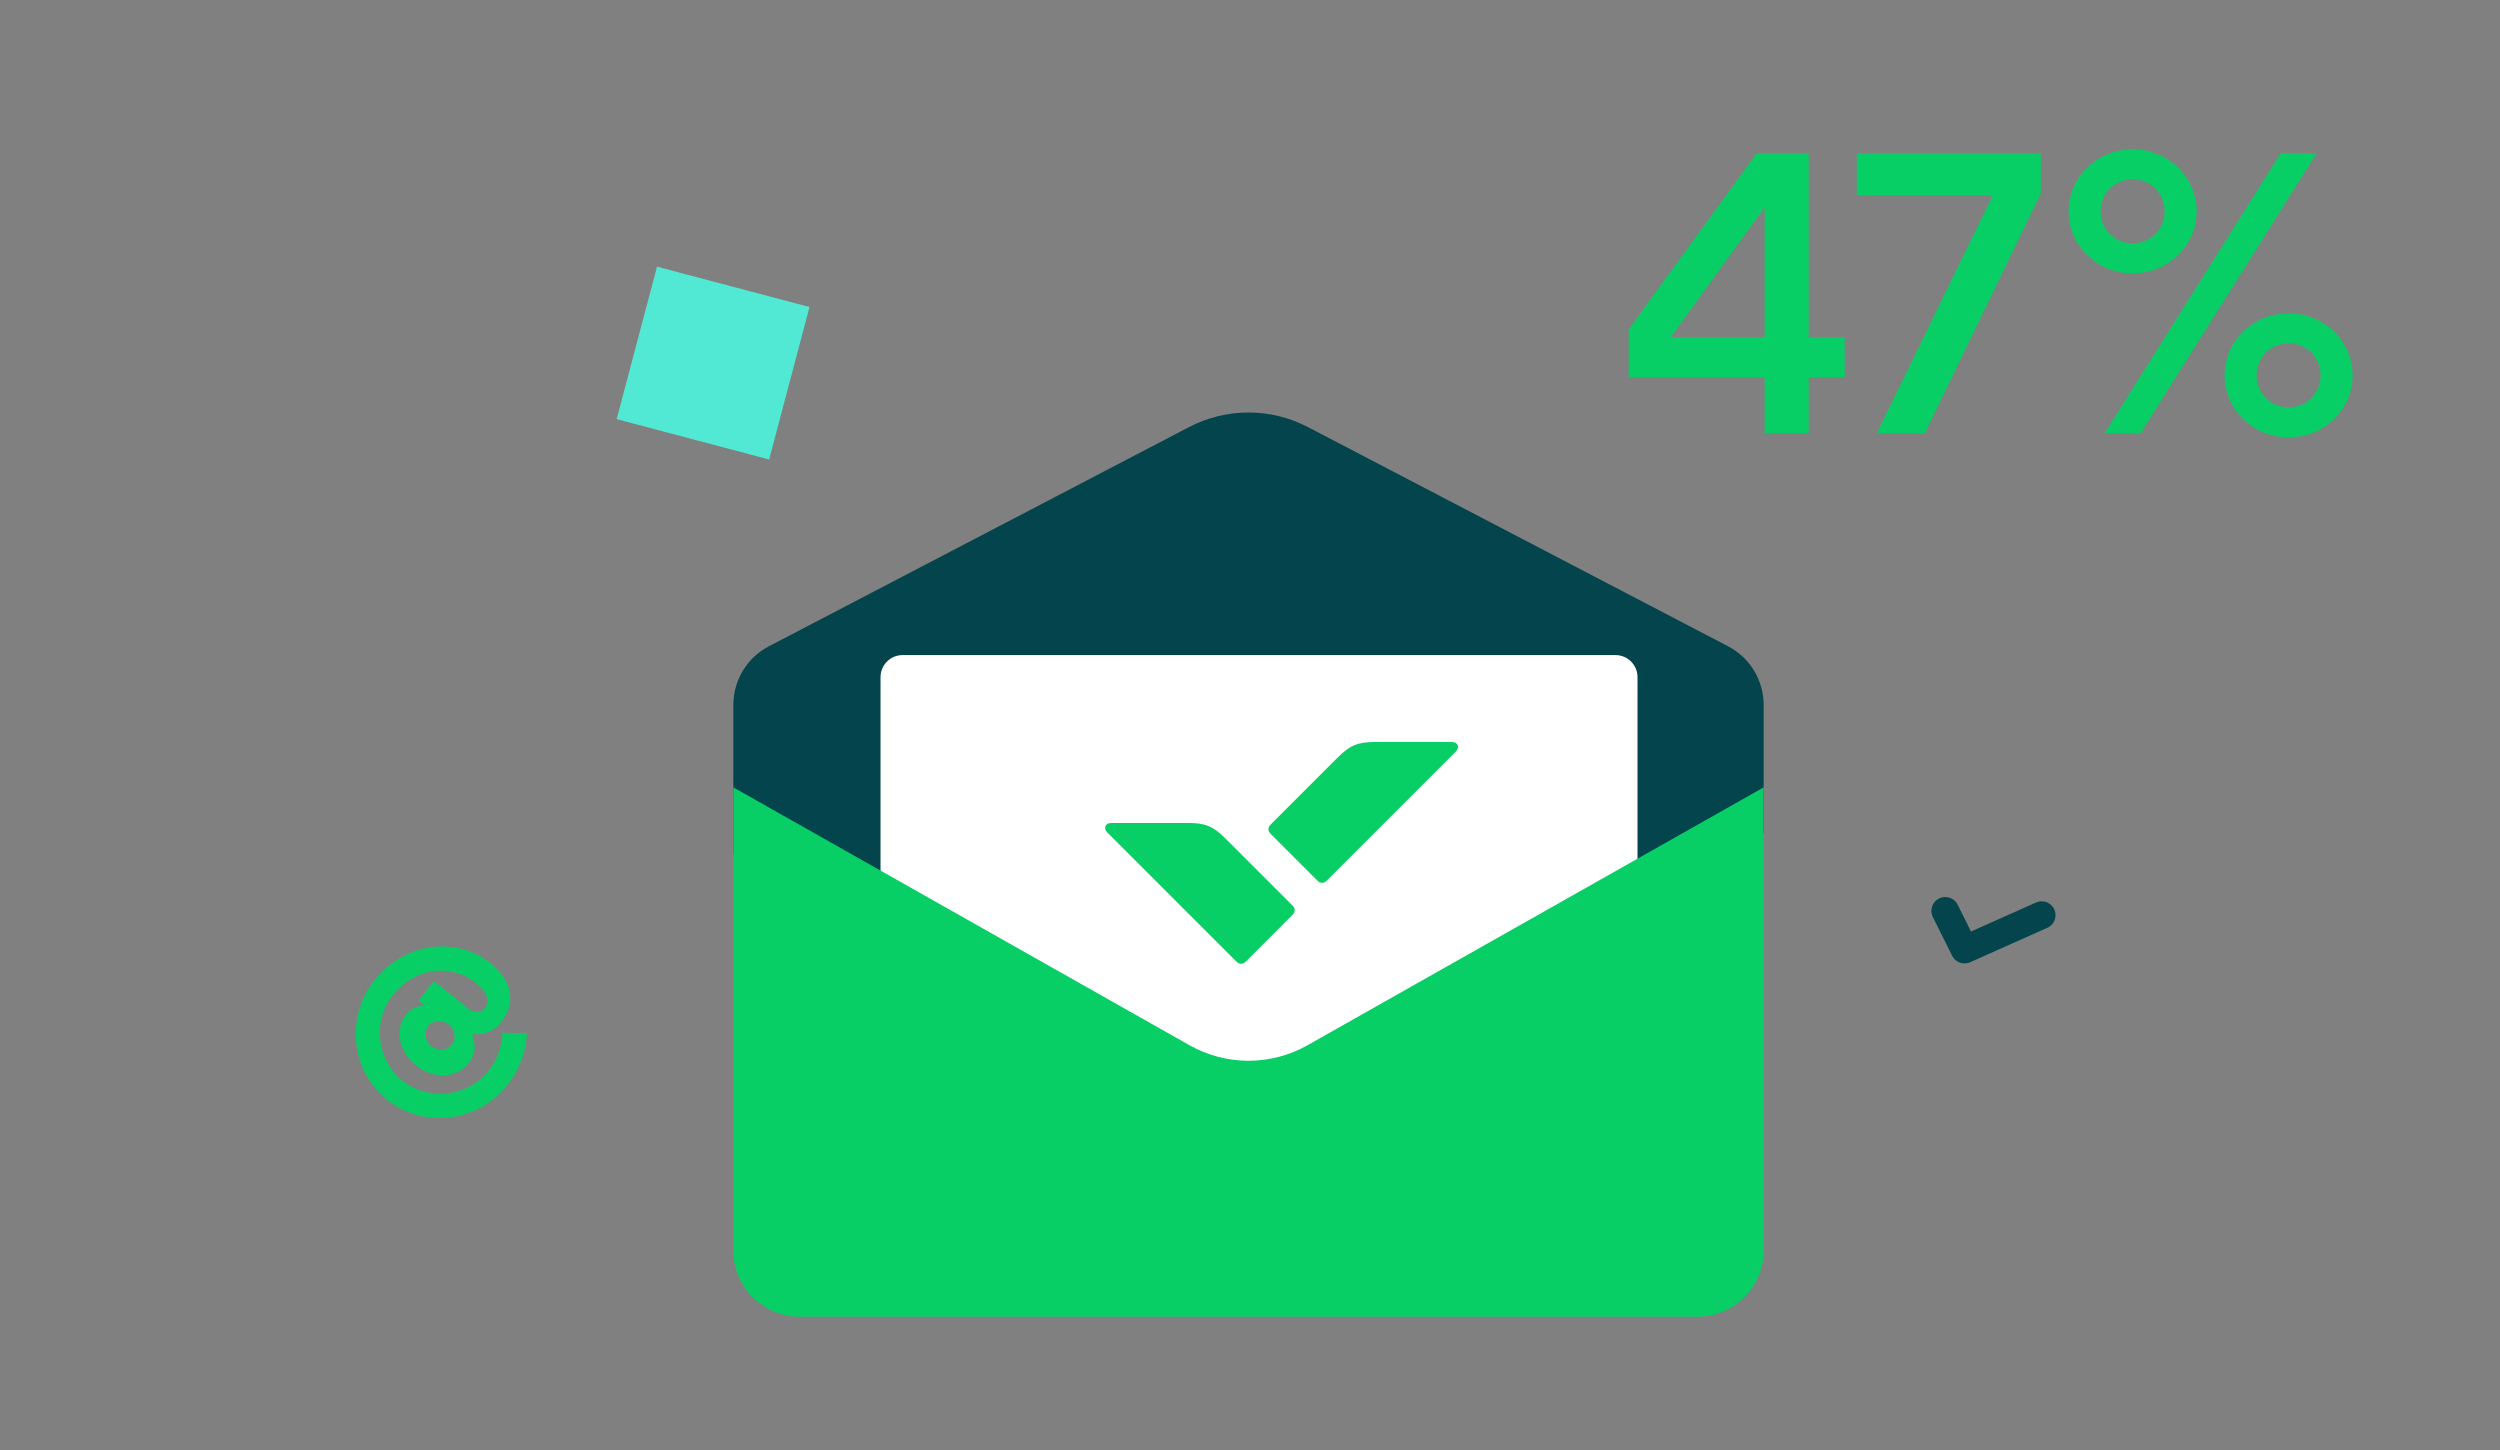 <svg width="150" height="87" viewBox="0 0 150 87" fill="none" xmlns="http://www.w3.org/2000/svg">
<rect x="0" y="0" width="150" height="87" fill="#808080" stroke="none"/>
<g clip-path="url(#clip0)">
<path d="M105.88 26H108.52V22.64H110.68V20.24H108.52V9.2H105.4L97.72 19.76V22.64H105.88V26ZM100.24 20.24L105.88 12.44V20.24H100.24ZM112.608 26H115.488L122.448 11.6V9.2H111.408V11.72H119.568L112.608 26ZM126.276 26H128.436L138.996 9.2H136.836L126.276 26ZM137.316 26.24C139.476 26.24 141.156 24.56 141.156 22.52C141.156 20.48 139.476 18.8 137.316 18.8C135.156 18.8 133.476 20.48 133.476 22.52C133.476 24.56 135.156 26.24 137.316 26.24ZM137.316 24.44C136.236 24.44 135.396 23.6 135.396 22.52C135.396 21.44 136.236 20.6 137.316 20.6C138.396 20.6 139.236 21.44 139.236 22.52C139.236 23.6 138.396 24.44 137.316 24.44ZM127.956 16.4C130.116 16.4 131.796 14.72 131.796 12.68C131.796 10.64 130.116 8.96 127.956 8.96C125.796 8.96 124.116 10.64 124.116 12.68C124.116 14.72 125.796 16.4 127.956 16.4ZM127.956 14.6C126.876 14.6 126.036 13.76 126.036 12.68C126.036 11.6 126.876 10.76 127.956 10.76C129.036 10.76 129.876 11.6 129.876 12.68C129.876 13.76 129.036 14.6 127.956 14.6Z" fill="#08CF65"/>
<g clip-path="url(#clip1)">
<path d="M46.133 38.777L71.339 25.626C72.442 25.05 73.667 24.75 74.909 24.75C76.153 24.75 77.377 25.05 78.479 25.626L103.686 38.777C104.997 39.461 105.819 40.817 105.819 42.297V49.983L76.801 65.123H73.017L44 51.245V42.297C44 40.817 44.822 39.461 46.133 38.777Z" fill="#04454D"/>
<path d="M98.25 53.593L76.803 65.121H73.018L52.832 55.028V40.628C52.832 39.898 53.425 39.305 54.155 39.305H96.928C97.659 39.305 98.251 39.898 98.251 40.628V53.593H98.25Z" fill="white"/>
<path d="M44 75.031V47.244L71.37 62.714C72.45 63.324 73.669 63.646 74.909 63.646C76.15 63.646 77.369 63.326 78.449 62.714L105.819 47.244V75.031C105.819 77.223 104.041 79 101.849 79H47.968C45.777 79 44 77.223 44 75.031Z" fill="#08CF65"/>
<path d="M71.282 49.378C72.303 49.378 72.786 49.567 73.525 50.307L77.509 54.291C77.627 54.409 77.652 54.459 77.671 54.527C77.679 54.554 77.683 54.582 77.683 54.611C77.683 54.639 77.679 54.668 77.671 54.696C77.652 54.764 77.626 54.815 77.509 54.932L74.785 57.656C74.667 57.774 74.617 57.799 74.549 57.817C74.522 57.825 74.494 57.829 74.465 57.829C74.437 57.829 74.408 57.825 74.38 57.817C74.312 57.799 74.261 57.772 74.144 57.656L66.434 49.946C66.208 49.72 66.29 49.38 66.668 49.38H71.282V49.378Z" fill="#08CF65"/>
<path d="M82.507 44.52C81.487 44.52 81.005 44.709 80.264 45.448L76.28 49.432C76.162 49.55 76.137 49.6 76.119 49.668C76.111 49.696 76.107 49.724 76.107 49.753C76.107 49.781 76.111 49.81 76.119 49.837C76.137 49.905 76.164 49.956 76.28 50.073L79.004 52.797C79.122 52.915 79.172 52.94 79.24 52.959C79.268 52.967 79.296 52.971 79.325 52.971C79.354 52.971 79.382 52.967 79.409 52.959C79.477 52.94 79.528 52.914 79.645 52.797L87.355 45.087C87.581 44.861 87.499 44.521 87.121 44.521H82.507V44.52Z" fill="#08CF65"/>
</g>
<path d="M30.411 65.138C31.69 63.529 31.605 61.984 31.605 61.984L30.14 61.968C30.14 61.968 30.184 63.152 29.304 64.259C28.065 65.818 25.718 66.086 24.158 64.847C22.599 63.608 22.331 61.26 23.57 59.701C24.89 58.041 27.056 57.793 28.515 58.953C29.32 59.593 29.382 60.134 29.102 60.486C28.902 60.738 28.451 60.789 28.149 60.55L26.036 58.87L25.117 60.027L25.469 60.307L25.429 60.357C25.429 60.357 24.826 60.289 24.347 60.893C23.707 61.697 23.862 63.052 24.968 63.931C26.075 64.811 27.429 64.656 28.109 63.801C28.788 62.946 28.324 62.084 28.324 62.084L28.364 62.034C28.364 62.034 29.348 62.242 30.068 61.336C30.948 60.23 30.793 58.876 29.435 57.796C27.392 56.173 24.303 56.508 22.464 58.821C20.704 61.035 21.076 64.285 23.239 66.004C25.402 67.723 28.652 67.352 30.411 65.138ZM27.112 62.68C26.832 63.032 26.29 63.094 25.888 62.774C25.485 62.455 25.424 61.913 25.703 61.561C25.983 61.209 26.525 61.147 26.927 61.467C27.33 61.786 27.392 62.328 27.112 62.68Z" fill="#08CF65"/>
<path d="M48.57 18.421L39.421 16L37 25.149L46.149 27.57L48.57 18.421Z" fill="#51E8D4"/>
<path d="M116.715 54.652L117.872 56.973L122.501 54.91" stroke="#04454D" stroke-width="1.662" stroke-linecap="round" stroke-linejoin="round"/>
</g>
<defs>
<clipPath id="clip0">
<rect width="150" height="87" fill="white"/>
</clipPath>
<clipPath id="clip1">
<rect width="62" height="54.25" fill="white" transform="translate(44 24.75)"/>
</clipPath>
</defs>
</svg>
